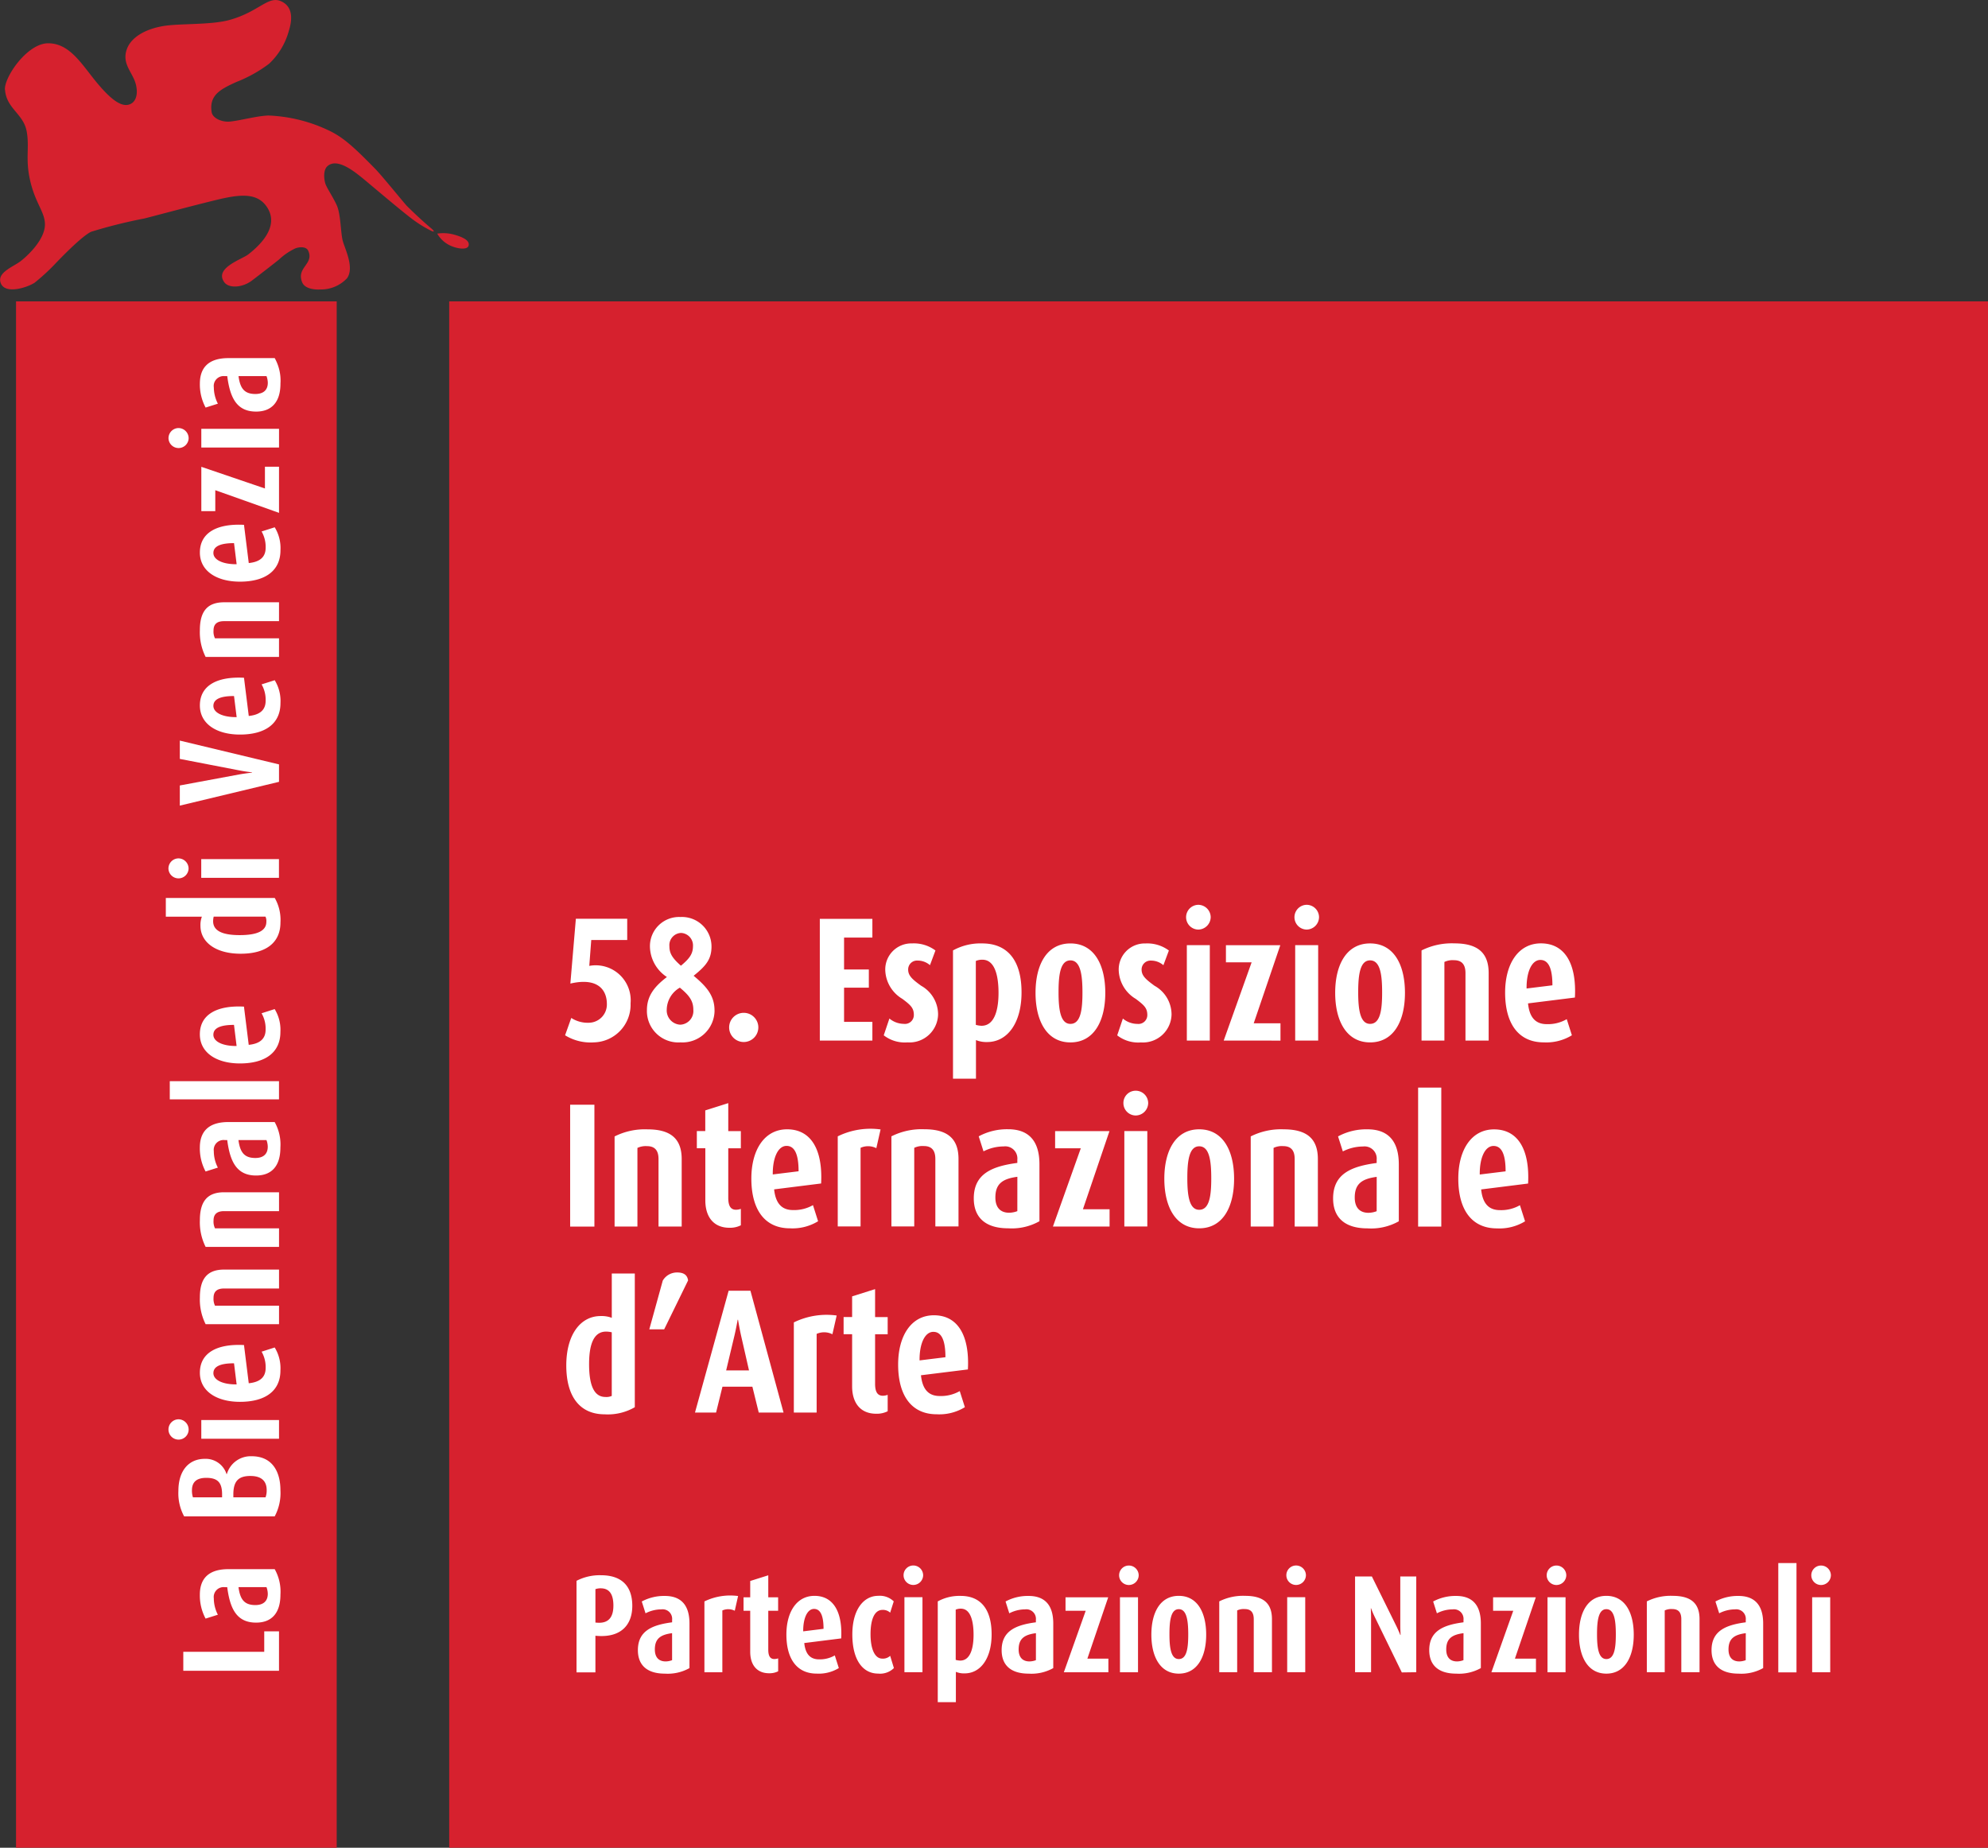 <svg xmlns="http://www.w3.org/2000/svg" width="201.842" height="187.604" viewBox="0 0 201.842 187.604">
  <rect x="0" y="0" width="201.842" height="187.604" fill="#333333" stroke="none"/>
  <g id="Group_3" data-name="Group 3" transform="translate(-4343.934 -84.758)">
    <g id="Group_1" data-name="Group 1" transform="translate(4345.562 115.359)">
      <rect id="Rectangle_2" data-name="Rectangle 2" width="32.558" height="157.004" transform="translate(0 0)" fill="#d6212e"/>
    </g>
    <g id="Group_2" data-name="Group 2" transform="translate(4343.934 84.758)">
      <path id="Path_1" data-name="Path 1" d="M4344.435,93.877c-.1-1.254,2.249-4.724,4.389-4.724,2.186,0,3.383,2.1,4.884,3.926,1.606,1.948,2.722,2.689,3.563,2.19.675-.4.665-1.5.326-2.34-.418-1.033-1.275-1.848-.777-3.2.461-1.252,2-2.067,3.784-2.34,1.7-.261,4.793-.085,6.672-.615,3.166-.893,3.981-2.689,5.458-1.746.811.518.941,1.532.532,2.843a7.159,7.159,0,0,1-2.017,3.364,13.953,13.953,0,0,1-3.306,1.843c-1.582.72-2.8,1.316-2.52,3.071.1.605,1.028,1.043,1.9.948,1.188-.135,2.577-.548,3.841-.611a15.626,15.626,0,0,1,6.266,1.573c1.38.674,2.478,1.672,4.6,3.841.722.741,2.959,3.511,3.223,3.774.957.955,1.917,1.815,2.489,2.292.28.232.229.3.229.3a.468.468,0,0,1-.207-.052,11.661,11.661,0,0,1-1.632-.967c-.931-.615-5-4.1-5.5-4.491-.772-.613-2.482-2-3.454-1.126-.458.411-.342,1.349-.211,1.77.147.449.789,1.38,1.159,2.2.418.931.385,2.782.61,3.618s1.2,2.71.432,3.791a3.628,3.628,0,0,1-2.681,1.14c-.794.045-1.625-.143-1.865-.708-.646-1.535,1.233-1.857.605-3.226-.213-.468-.943-.375-1.292-.244a6.281,6.281,0,0,0-1.677,1.142c-.271.223-1.573,1.237-2.729,2.119-.985.753-2.352.814-2.812.195-1.076-1.447,1.757-2.326,2.411-2.829,1.736-1.342,3.157-3.2,1.787-4.988-1.029-1.339-2.815-1.088-5.107-.53-2.539.62-5.484,1.416-7.187,1.855a51.178,51.178,0,0,0-5.415,1.349c-1.014.444-3.584,3.169-3.789,3.385a21.054,21.054,0,0,1-1.976,1.8c-.784.5-2.934,1.174-3.411.083-.489-1.112,1.266-1.706,2.007-2.283.686-.534,2.458-2.166,2.46-3.724,0-1.321-1.057-2.2-1.568-4.765-.4-2.011,0-3.109-.283-4.67-.32-1.8-2.055-2.316-2.2-4.226" transform="translate(-4343.934 -84.758)" fill="#d6212e"/>
      <path id="Path_2" data-name="Path 2" d="M4447.619,140.1a4.141,4.141,0,0,1,1.7.1c.862.242,1.613.577,1.486,1.109-.12.487-1.121.3-1.589.116a2.981,2.981,0,0,1-1.6-1.326" transform="translate(-4403.225 -116.38)" fill="#d6212e"/>
      <rect id="Rectangle_3" data-name="Rectangle 3" width="156.234" height="157.004" transform="translate(45.608 30.601)" fill="#d6212e"/>
      <path id="Path_3" data-name="Path 3" d="M4397.118,463.177h-1.5v2.076H4387.4v1.931h9.717Zm-.437-6.314h-4.7c-2.167,0-2.9,1.112-2.9,2.589a4.962,4.962,0,0,0,.583,2.432l1.246-.394a3.668,3.668,0,0,1-.412-1.67,1,1,0,0,1,1.1-1.128h.261c.278,2.112.91,3.6,2.931,3.6,1.568,0,2.473-.953,2.473-2.843a4.663,4.663,0,0,0-.584-2.589m-.833,1.829a2.057,2.057,0,0,1,.133.675c0,.748-.457,1.145-1.261,1.145-1.143,0-1.553-.6-1.713-1.82Z" transform="translate(-4368.79 -297.543)" fill="#fff"/>
      <path id="Path_4" data-name="Path 4" d="M4392.321,369.105a2.521,2.521,0,0,0-2.518,1.815h-.028a2.221,2.221,0,0,0-2.211-1.551c-1.613,0-2.679,1.185-2.679,3.264a4.907,4.907,0,0,0,.584,2.577h9.194a5.008,5.008,0,0,0,.582-2.663c0-1.8-.771-3.442-2.923-3.442m-4.6,2.194c1.2,0,1.6.53,1.6,1.687v.292h-2.959a2.107,2.107,0,0,1-.1-.718c0-.822.454-1.261,1.461-1.261m4.484-.19c1.069,0,1.653.482,1.641,1.466a1.938,1.938,0,0,1-.116.7h-3.268v-.292c0-1.377.541-1.876,1.743-1.876m-7.306-5.753a1.032,1.032,0,0,0-1.024,1.038,1.024,1.024,0,0,0,2.048,0,1.041,1.041,0,0,0-1.024-1.038m10.2.074h-7.891v1.9h7.891Zm-3.556-7.613c-2.784-.147-4.479.819-4.479,2.81,0,1.874,1.7,2.955,4.069,2.955,2.58,0,4.109-1.109,4.109-3.187a4.032,4.032,0,0,0-.582-2.331l-1.33.426a3.135,3.135,0,0,1,.411,1.655c0,.936-.572,1.435-1.715,1.551Zm-1.012,1.858.264,2.137c-1.394.017-2.358-.439-2.358-1.142s.76-1,2.095-1m4.568-9.515h-5.58c-1.667,0-2.456.891-2.456,2.824a5.565,5.565,0,0,0,.584,2.722h7.452V353.82h-6.5a1.567,1.567,0,0,1-.149-.791c0-.675.382-.955,1.069-.955h5.58Zm0-7.85h-5.58c-1.667,0-2.456.893-2.456,2.827a5.571,5.571,0,0,0,.584,2.722h7.452v-1.886h-6.5a1.567,1.567,0,0,1-.149-.791c0-.675.382-.955,1.069-.955h5.58Zm-.44-7.13h-4.7c-2.166,0-2.9,1.114-2.9,2.591a4.948,4.948,0,0,0,.584,2.43l1.245-.394a3.666,3.666,0,0,1-.411-1.669,1,1,0,0,1,1.1-1.129h.261c.278,2.11.91,3.6,2.929,3.6,1.57,0,2.47-.948,2.47-2.838a4.653,4.653,0,0,0-.582-2.591m-.831,1.829a2,2,0,0,1,.131.675c0,.748-.454,1.145-1.259,1.145-1.143,0-1.554-.6-1.718-1.82Zm1.271-5.978h-11.088v1.848H4395.1Zm-3.556-7.57c-2.784-.145-4.479.822-4.479,2.812,0,1.872,1.7,2.957,4.069,2.957,2.58,0,4.109-1.114,4.109-3.192a4.021,4.021,0,0,0-.582-2.327l-1.33.425a3.117,3.117,0,0,1,.411,1.653c0,.938-.572,1.437-1.715,1.553Zm-1.012,1.86.264,2.138c-1.394.014-2.358-.44-2.358-1.143s.76-1,2.095-1" transform="translate(-4366.773 -221.249)" fill="#fff"/>
      <path id="Path_5" data-name="Path 5" d="M4394.314,292.339h-11.058v1.9h3.661a2.411,2.411,0,0,0-.145.921c0,1.67,1.549,2.841,4.083,2.841,2.622,0,4.04-1.157,4.04-3.176a4.474,4.474,0,0,0-.582-2.489m-.938,1.9a1.054,1.054,0,0,1,.087.527c0,.967-1.026,1.349-2.709,1.349-1.48,0-2.694-.309-2.694-1.408a2.027,2.027,0,0,1,.057-.468Zm-8.832-5.915a1.028,1.028,0,0,0-1.021,1.038,1.023,1.023,0,0,0,2.045,0,1.036,1.036,0,0,0-1.024-1.038m10.2.074h-7.891v1.9h7.891Z" transform="translate(-4366.42 -201.167)" fill="#fff"/>
      <path id="Path_6" data-name="Path 6" d="M4385.032,208.524v1.859l6.078,1.174c.585.116,1.259.19,1.259.19v.028s-.674.074-1.259.176l-6.078,1.128v2.047l10.071-2.416v-1.77Zm6.516-6.38c-2.784-.147-4.479.819-4.479,2.81,0,1.874,1.7,2.957,4.068,2.957,2.579,0,4.114-1.111,4.114-3.19a4.038,4.038,0,0,0-.584-2.328l-1.332.423a3.135,3.135,0,0,1,.411,1.655c0,.939-.57,1.435-1.714,1.551Zm-1.012,1.86.266,2.137c-1.392.015-2.361-.439-2.361-1.142s.764-1,2.095-1m4.568-9.518h-5.578c-1.669,0-2.458.891-2.458,2.824a5.57,5.57,0,0,0,.583,2.722h7.452v-1.886h-6.5a1.549,1.549,0,0,1-.149-.791c0-.675.38-.953,1.071-.953h5.578Zm-3.556-7.864c-2.784-.145-4.479.822-4.479,2.812,0,1.874,1.7,2.957,4.068,2.957,2.579,0,4.114-1.114,4.114-3.192a4.048,4.048,0,0,0-.584-2.328l-1.332.425a3.132,3.132,0,0,1,.411,1.653c0,.938-.57,1.437-1.714,1.553Zm-1.012,1.86.266,2.138c-1.392.014-2.361-.439-2.361-1.14s.764-1,2.095-1m4.568-7.76h-1.43v2.211l-6.458-2.2v4.5h1.417v-2.126l6.471,2.3Zm-10.2-3.924a1.028,1.028,0,0,0-1.021,1.038,1.023,1.023,0,0,0,2.045,0,1.037,1.037,0,0,0-1.023-1.038m10.2.074h-7.891v1.9h7.891Zm-.437-7.176h-4.7c-2.167,0-2.9,1.111-2.9,2.591a4.948,4.948,0,0,0,.583,2.43l1.246-.394a3.655,3.655,0,0,1-.412-1.667,1,1,0,0,1,1.1-1.131h.261c.278,2.112.91,3.6,2.931,3.6,1.568,0,2.473-.953,2.473-2.841a4.67,4.67,0,0,0-.584-2.591m-.833,1.829a2.057,2.057,0,0,1,.133.675c0,.748-.457,1.142-1.261,1.142-1.143,0-1.553-.6-1.713-1.817Z" transform="translate(-4366.775 -133.329)" fill="#fff"/>
      <path id="Path_7" data-name="Path 7" d="M4485.174,400.184V386.609h-2.337v4.5a2.9,2.9,0,0,0-1.133-.181c-2.054,0-3.487,1.9-3.487,5.014,0,3.221,1.421,4.964,3.9,4.964a5.462,5.462,0,0,0,3.054-.72m-2.337-1.15a1.3,1.3,0,0,1-.646.107c-1.187,0-1.655-1.259-1.655-3.328,0-1.817.378-3.309,1.727-3.309a2.66,2.66,0,0,1,.574.071Zm7.75-11.726c-.071-.485-.358-.807-1.116-.807a1.673,1.673,0,0,0-1.456.826l-1.366,4.945h1.511Zm9.691,13.416-3.361-12.37H4494.7l-3.416,12.37h2.141l.648-2.627h3.038l.646,2.627Zm-3.506-4.278h-2.321l.845-3.544c.181-.772.324-1.6.324-1.6h.038s.143.862.306,1.6Zm8.9-5.575a7.567,7.567,0,0,0-4.349.7v9.152h2.316v-7.986a1.858,1.858,0,0,1,1.6.038Zm5.179,9.727v-1.672a1.481,1.481,0,0,1-.485.092c-.487,0-.793-.306-.793-1.207v-5.035h1.278v-1.743h-1.278v-2.841l-2.332.736v2.1h-.865v1.743h.865v5.287c0,1.708.859,2.786,2.441,2.786a2.435,2.435,0,0,0,1.169-.252m8.145-4.245c.181-3.418-1.007-5.5-3.451-5.5-2.3,0-3.632,2.081-3.632,5,0,3.166,1.366,5.052,3.919,5.052a4.969,4.969,0,0,0,2.857-.72l-.52-1.634a3.845,3.845,0,0,1-2.031.5c-1.156,0-1.762-.7-1.907-2.107Zm-2.282-1.24-2.625.323c-.019-1.708.537-2.9,1.4-2.9s1.226.936,1.226,2.572" transform="translate(-4420.722 -257.306)" fill="#fff"/>
      <path id="Path_8" data-name="Path 8" d="M4481.6,344.4h-2.463v12.37h2.463Zm8.862,12.368v-6.85c0-2.05-1.1-3.019-3.468-3.019a6.833,6.833,0,0,0-3.345.72v9.149h2.319v-7.983a1.939,1.939,0,0,1,.971-.181c.824,0,1.171.468,1.171,1.314v6.85Zm6.007-.126v-1.67a1.508,1.508,0,0,1-.489.09c-.482,0-.789-.3-.789-1.207V348.82h1.278v-1.741h-1.278v-2.843l-2.335.739v2.1H4492v1.741h.862v5.289c0,1.706.862,2.786,2.444,2.786a2.413,2.413,0,0,0,1.168-.254m8.145-4.242c.176-3.418-1.007-5.5-3.454-5.5-2.3,0-3.63,2.083-3.63,5,0,3.166,1.366,5.052,3.917,5.052a4.98,4.98,0,0,0,2.859-.718l-.52-1.636a3.842,3.842,0,0,1-2.034.5c-1.149,0-1.762-.7-1.91-2.1Zm-2.285-1.24-2.625.323c-.016-1.708.539-2.9,1.4-2.9s1.221.936,1.221,2.572m8.325-4.242a7.548,7.548,0,0,0-4.349.7v9.149h2.318v-7.983a1.859,1.859,0,0,1,1.6.036Zm7.912,9.85v-6.85c0-2.05-1.1-3.019-3.468-3.019a6.829,6.829,0,0,0-3.344.72v9.149h2.318v-7.983a1.947,1.947,0,0,1,.972-.181c.824,0,1.171.468,1.171,1.314v6.85Zm8.218-.537v-5.772c0-2.663-1.365-3.561-3.182-3.561a6.042,6.042,0,0,0-2.984.72l.487,1.525a4.524,4.524,0,0,1,2.047-.5,1.234,1.234,0,0,1,1.387,1.349v.325c-2.591.342-4.422,1.114-4.422,3.6,0,1.924,1.167,3.038,3.485,3.038a5.726,5.726,0,0,0,3.182-.718m-2.245-1.024a2.409,2.409,0,0,1-.829.162c-.917,0-1.4-.558-1.4-1.549,0-1.4.739-1.9,2.232-2.1Zm9.366,1.561V355.01H4531.2l2.694-7.931h-5.518v1.741h2.608l-2.83,7.948Zm3.919-12.532a1.264,1.264,0,0,0-1.273-1.256,1.243,1.243,0,0,0-1.242,1.256,1.256,1.256,0,0,0,1.242,1.259,1.277,1.277,0,0,0,1.273-1.259m-.088,2.841h-2.333v9.691h2.333Zm8.81,4.841c0-2.881-1.15-5.019-3.542-5.019-2.375,0-3.541,2.138-3.541,5.019s1.166,5.033,3.541,5.033c2.392,0,3.542-2.152,3.542-5.033m-2.318-.036c0,1.746-.178,3.188-1.223,3.188-1.01,0-1.207-1.442-1.207-3.206s.181-3.24,1.207-3.24c1.045,0,1.223,1.494,1.223,3.259m10.824,4.886v-6.85c0-2.05-1.1-3.019-3.47-3.019a6.852,6.852,0,0,0-3.347.72v9.149h2.32v-7.983a1.939,1.939,0,0,1,.972-.181c.829,0,1.171.468,1.171,1.314v6.85Zm8.218-.537v-5.772c0-2.663-1.368-3.561-3.183-3.561a6.035,6.035,0,0,0-2.986.72l.487,1.525a4.536,4.536,0,0,1,2.047-.5,1.234,1.234,0,0,1,1.387,1.349v.325c-2.6.342-4.423,1.114-4.423,3.6,0,1.924,1.167,3.038,3.487,3.038a5.737,5.737,0,0,0,3.183-.718m-2.247-1.024a2.421,2.421,0,0,1-.826.162c-.92,0-1.4-.558-1.4-1.549,0-1.4.736-1.9,2.23-2.1Zm6.561-12.553h-2.352v14.113h2.352Zm8.813,9.745c.178-3.418-1.007-5.5-3.454-5.5-2.3,0-3.632,2.083-3.632,5,0,3.166,1.368,5.052,3.919,5.052a4.973,4.973,0,0,0,2.86-.718l-.522-1.636a3.817,3.817,0,0,1-2.031.5c-1.154,0-1.76-.7-1.905-2.1Zm-2.285-1.24-2.622.323c-.02-1.708.536-2.9,1.4-2.9s1.224.936,1.224,2.572" transform="translate(-4421.25 -232.233)" fill="#fff"/>
      <path id="Path_9" data-name="Path 9" d="M4484.576,309.348a3.554,3.554,0,0,0-4.19-3.829l.2-2.627h3.651v-2.157h-5.214l-.558,6.579c2.786-.648,3.706.649,3.706,2.069a1.85,1.85,0,0,1-1.782,1.907,3.075,3.075,0,0,1-1.832-.485l-.629,1.76a4.926,4.926,0,0,0,2.926.72,3.815,3.815,0,0,0,3.724-3.938m8.522.682c0-1.511-.846-2.444-2.119-3.506,1.2-.969,1.814-1.634,1.814-2.967a3,3,0,0,0-3.151-3,2.962,2.962,0,0,0-3.1,3,3.776,3.776,0,0,0,1.722,3.093c-1.238.952-2.028,1.888-2.028,3.363a3.189,3.189,0,0,0,3.411,3.273,3.258,3.258,0,0,0,3.456-3.257m-2.19-6.527c0,.758-.307,1.243-1.225,2-.9-.791-1.169-1.275-1.169-1.979a1.24,1.24,0,0,1,1.188-1.349,1.273,1.273,0,0,1,1.207,1.33m.034,6.475a1.387,1.387,0,0,1-1.331,1.511,1.447,1.447,0,0,1-1.368-1.546,2.622,2.622,0,0,1,1.33-2.214c1.009.826,1.369,1.385,1.369,2.249m6.6,1.779a1.482,1.482,0,1,0-1.473,1.492,1.487,1.487,0,0,0,1.473-1.492m11.579,1.347v-1.9h-2.875v-3.472h2.515v-1.85h-2.515v-3.237h2.875v-1.9h-5.337V313.1Zm6.67-2.689a3.343,3.343,0,0,0-1.722-2.881c-.867-.632-1.315-1.007-1.315-1.639a.9.9,0,0,1,.938-.917,1.913,1.913,0,0,1,1.276.468l.556-1.492a3.668,3.668,0,0,0-2.373-.717,2.644,2.644,0,0,0-2.717,2.822,3.524,3.524,0,0,0,1.729,2.807c.863.648,1.168.936,1.168,1.639a.9.9,0,0,1-1.009.9,2.32,2.32,0,0,1-1.473-.542l-.575,1.705a3.483,3.483,0,0,0,2.409.718,2.906,2.906,0,0,0,3.109-2.872m8.473-2.207c0-3.335-1.492-4.969-3.993-4.969a5.766,5.766,0,0,0-2.966.71V316.97h2.332v-3.919a2.791,2.791,0,0,0,1.138.2c2.049,0,3.489-1.922,3.489-5.04m-2.337.052c0,1.57-.342,3.337-1.727,3.337a2.458,2.458,0,0,1-.577-.093v-6.487a1.589,1.589,0,0,1,.667-.128c1.278,0,1.637,1.66,1.637,3.37m10.84-.007c0-2.881-1.152-5.016-3.539-5.016s-3.543,2.135-3.543,5.016,1.168,5.033,3.543,5.033,3.539-2.152,3.539-5.033m-2.318-.036c0,1.746-.178,3.188-1.221,3.188-1.009,0-1.207-1.442-1.207-3.207s.178-3.24,1.207-3.24,1.221,1.494,1.221,3.259m9.045,2.2a3.341,3.341,0,0,0-1.727-2.881c-.862-.632-1.313-1.007-1.313-1.639a.9.9,0,0,1,.938-.917,1.909,1.909,0,0,1,1.275.468l.556-1.492a3.661,3.661,0,0,0-2.373-.717,2.643,2.643,0,0,0-2.714,2.822,3.521,3.521,0,0,0,1.727,2.807c.862.648,1.171.936,1.171,1.639a.9.9,0,0,1-1.01.9,2.31,2.31,0,0,1-1.472-.542l-.575,1.705a3.47,3.47,0,0,0,2.407.718,2.909,2.909,0,0,0,3.111-2.872m3.974-9.843a1.269,1.269,0,0,0-1.275-1.257,1.258,1.258,0,0,0,0,2.515,1.28,1.28,0,0,0,1.275-1.259m-.09,2.841h-2.333V313.1h2.333Zm7.175,9.691v-1.758h-2.717l2.7-7.931h-5.521v1.743h2.608L4544.8,313.1Zm3.915-12.532a1.264,1.264,0,0,0-1.273-1.257,1.258,1.258,0,0,0,0,2.515,1.275,1.275,0,0,0,1.273-1.259m-.088,2.841h-2.333V313.1h2.333Zm8.812,4.84c0-2.881-1.149-5.016-3.542-5.016-2.373,0-3.542,2.135-3.542,5.016s1.169,5.033,3.542,5.033c2.392,0,3.542-2.152,3.542-5.033m-2.318-.036c0,1.746-.178,3.188-1.223,3.188-1.007,0-1.207-1.442-1.207-3.207s.181-3.24,1.207-3.24c1.045,0,1.223,1.494,1.223,3.259M4571.7,313.1v-6.848c0-2.05-1.1-3.019-3.47-3.019a6.844,6.844,0,0,0-3.345.717v9.15h2.321V305.12a1.927,1.927,0,0,1,.969-.178c.828,0,1.171.468,1.171,1.314V313.1Zm8.757-4.368c.181-3.418-1.006-5.5-3.451-5.5-2.3,0-3.635,2.081-3.635,5,0,3.166,1.369,5.052,3.922,5.052a4.969,4.969,0,0,0,2.857-.72l-.522-1.636a3.8,3.8,0,0,1-2.031.506c-1.151,0-1.759-.7-1.9-2.107Zm-2.285-1.24-2.622.323c-.02-1.707.537-2.9,1.4-2.9s1.223.936,1.223,2.572" transform="translate(-4420.556 -207.45)" fill="#fff"/>
      <path id="Path_10" data-name="Path 10" d="M4486.308,459.777c0-1.81-.889-3.109-3.178-3.109a5.1,5.1,0,0,0-2.485.567v9.294h1.919v-3.717l.211.017c2.5.169,3.533-1.228,3.533-3.052m-1.919-.014c0,.948-.328,1.81-1.613,1.725l-.211-.015v-3.392a1.513,1.513,0,0,1,.537-.085c1.019,0,1.288.807,1.288,1.767m7.724,6.344V461.57c0-2.09-1.071-2.8-2.5-2.8a4.793,4.793,0,0,0-2.344.563l.382,1.2a3.529,3.529,0,0,1,1.611-.4.969.969,0,0,1,1.088,1.061v.254c-2.036.266-3.475.874-3.475,2.827,0,1.511.919,2.384,2.738,2.384a4.508,4.508,0,0,0,2.5-.563m-1.765-.805a1.874,1.874,0,0,1-.651.128c-.72,0-1.1-.44-1.1-1.216,0-1.1.577-1.5,1.75-1.653Zm6.7-6.513a6,6,0,0,0-3.418.548v7.192h1.82v-6.273a1.47,1.47,0,0,1,1.261.029Zm4.069,7.644v-1.314a1.243,1.243,0,0,1-.382.069c-.38,0-.622-.238-.622-.945v-3.957h1v-1.368h-1v-2.233l-1.834.578v1.655h-.677v1.368h.677v4.157c0,1.34.677,2.188,1.919,2.188a1.937,1.937,0,0,0,.919-.2m6.4-3.338c.142-2.682-.792-4.321-2.713-4.321-1.808,0-2.851,1.639-2.851,3.926,0,2.487,1.071,3.969,3.081,3.969a3.9,3.9,0,0,0,2.242-.563l-.409-1.285a3.025,3.025,0,0,1-1.6.4c-.905,0-1.385-.551-1.5-1.656Zm-1.791-.974-2.067.256c-.011-1.344.425-2.276,1.1-2.276s.965.734.965,2.019m7.144,3.986-.379-1.243a1.064,1.064,0,0,1-.805.283c-.734,0-1.188-.933-1.188-2.473,0-1.5.394-2.473,1.216-2.473a1.08,1.08,0,0,1,.777.28l.363-1.145a2.025,2.025,0,0,0-1.582-.563c-1.437,0-2.622,1.342-2.622,3.926,0,2.6,1.071,3.969,2.622,3.969a1.989,1.989,0,0,0,1.6-.563m2.967-9.425a1,1,0,0,0-1-.988.988.988,0,0,0,0,1.976,1,1,0,0,0,1-.988m-.069,2.233h-1.831v7.615h1.831Zm7.021,3.767c0-2.62-1.171-3.9-3.135-3.9a4.567,4.567,0,0,0-2.333.558v10.233h1.839v-3.081a2.128,2.128,0,0,0,.89.157c1.611,0,2.739-1.513,2.739-3.962m-1.833.043c0,1.233-.271,2.62-1.359,2.62a2.01,2.01,0,0,1-.454-.072v-5.1a1.268,1.268,0,0,1,.525-.1c1,0,1.288,1.3,1.288,2.651m8.092,3.382V461.57c0-2.09-1.071-2.8-2.5-2.8a4.77,4.77,0,0,0-2.344.563l.379,1.2a3.531,3.531,0,0,1,1.611-.4.97.97,0,0,1,1.09,1.061v.254c-2.038.266-3.477.874-3.477,2.827,0,1.511.918,2.384,2.741,2.384a4.514,4.514,0,0,0,2.5-.563m-1.762-.805a1.887,1.887,0,0,1-.653.128c-.717,0-1.1-.44-1.1-1.216,0-1.1.584-1.5,1.755-1.653Zm7.358,1.228v-1.383h-2.133l2.116-6.23h-4.334v1.368h2.049l-2.22,6.244Zm3.078-9.848a1,1,0,0,0-1-.988.988.988,0,0,0,0,1.976,1,1,0,0,0,1-.988m-.069,2.233h-1.833v7.615h1.833Zm6.921,3.8c0-2.264-.9-3.943-2.781-3.943s-2.784,1.679-2.784,3.943.919,3.955,2.784,3.955,2.781-1.691,2.781-3.955m-1.822-.026c0,1.371-.14,2.5-.959,2.5-.793,0-.948-1.131-.948-2.515s.14-2.549.948-2.549.959,1.176.959,2.563m8.5,3.838v-5.382c0-1.612-.86-2.373-2.724-2.373a5.387,5.387,0,0,0-2.627.563v7.192h1.819v-6.273a1.525,1.525,0,0,1,.765-.14c.651,0,.919.366.919,1.031v5.382Zm3.449-9.848a1,1,0,0,0-1-.988.988.988,0,0,0,0,1.976,1,1,0,0,0,1-.988m-.071,2.233H4552.8v7.615h1.833Zm11.273,7.615v-9.72h-1.622v4.974c0,.451.033.962.033.962h-.033s-.2-.5-.422-.948l-2.461-4.988h-1.708v9.72h1.625V460.9c0-.453-.029-.876-.029-.876h.029a8.977,8.977,0,0,0,.38.891l2.741,5.62Zm6.558-.423V461.57c0-2.09-1.073-2.8-2.5-2.8a4.773,4.773,0,0,0-2.342.563l.38,1.2a3.526,3.526,0,0,1,1.61-.4.97.97,0,0,1,1.09,1.061v.254c-2.036.266-3.478.874-3.478,2.827,0,1.511.919,2.384,2.739,2.384a4.528,4.528,0,0,0,2.5-.563m-1.765-.805a1.891,1.891,0,0,1-.648.128c-.725,0-1.1-.44-1.1-1.216,0-1.1.58-1.5,1.753-1.653Zm7.361,1.228v-1.383h-2.136l2.122-6.23h-4.337v1.368h2.047l-2.219,6.244Zm3.079-9.848a1,1,0,0,0-1-.988.988.988,0,0,0,0,1.976,1,1,0,0,0,1-.988m-.074,2.233h-1.832v7.615h1.832Zm6.924,3.8c0-2.264-.9-3.943-2.781-3.943s-2.779,1.679-2.779,3.943.915,3.955,2.779,3.955,2.781-1.691,2.781-3.955m-1.82-.026c0,1.371-.142,2.5-.961,2.5-.793,0-.948-1.131-.948-2.515s.145-2.549.948-2.549c.819,0,.961,1.176.961,2.563m8.5,3.838v-5.382c0-1.612-.862-2.373-2.727-2.373a5.383,5.383,0,0,0-2.625.563v7.192h1.817v-6.273a1.535,1.535,0,0,1,.767-.14c.651,0,.917.366.917,1.031v5.382Zm6.46-.423V461.57c0-2.09-1.079-2.8-2.5-2.8a4.791,4.791,0,0,0-2.347.563l.382,1.2a3.53,3.53,0,0,1,1.61-.4.969.969,0,0,1,1.088,1.061v.254c-2.036.266-3.475.874-3.475,2.827,0,1.511.917,2.384,2.741,2.384a4.534,4.534,0,0,0,2.5-.563m-1.77-.805a1.871,1.871,0,0,1-.648.128c-.722,0-1.1-.44-1.1-1.216,0-1.1.58-1.5,1.753-1.653Zm5.154-9.86h-1.848V466.53h1.848Zm3.492,1.24a1,1,0,0,0-1-.988.988.988,0,0,0,0,1.976,1,1,0,0,0,1-.988m-.069,2.233H4606.1v7.615h1.834Z" transform="translate(-4422.111 -296.73)" fill="#fff"/>
    </g>
  </g>
</svg>
